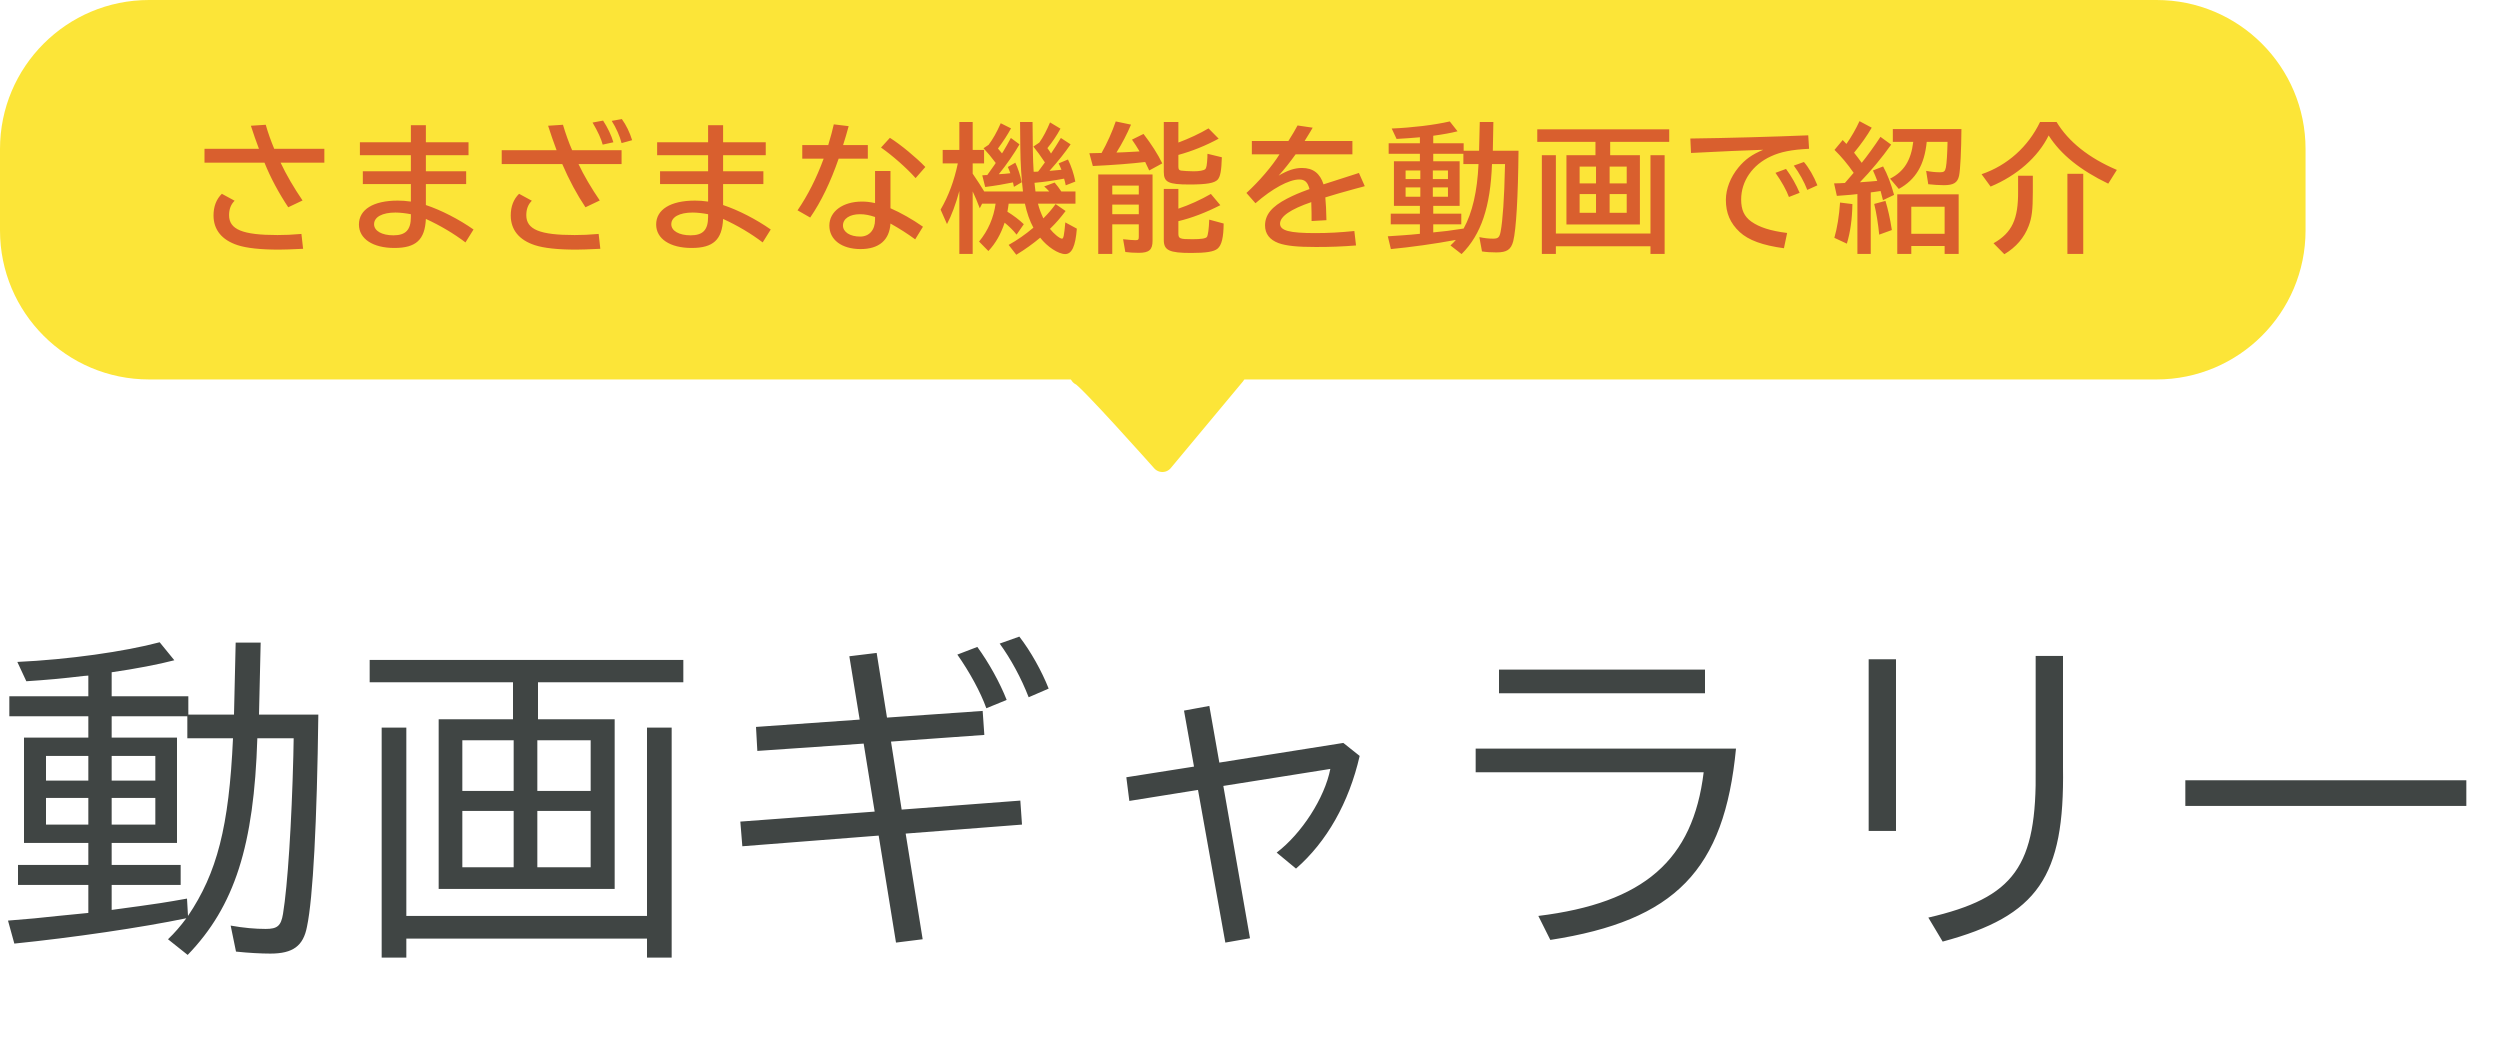 <svg width="270" height="113" viewBox="0 0 270 113" fill="none" xmlns="http://www.w3.org/2000/svg">
<path d="M9.54 79.66H2.592V91.036H9.54V93.412H1.944V95.572H9.54V98.596L6.264 98.92C3.924 99.172 3.564 99.208 0.864 99.424L1.548 101.908C7.884 101.26 15.264 100.18 20.124 99.172C19.512 100 18.864 100.756 18.144 101.44L20.268 103.132C25.344 97.876 27.432 91.324 27.792 79.732H31.716L31.68 81.64C31.5 88.84 31.068 95.644 30.564 98.704C30.348 100 29.952 100.324 28.692 100.324C27.576 100.324 26.316 100.216 24.912 99.964L25.488 102.772C26.82 102.916 28.224 102.988 29.196 102.988C31.644 102.988 32.76 102.16 33.156 100.072C33.804 97.012 34.236 88.732 34.38 77.176H27.972L28.152 69.4H25.452L25.272 77.176H20.34V75.196H12.06V72.604C14.58 72.244 17.208 71.74 18.828 71.308L17.244 69.364C13.464 70.372 7.38 71.236 1.872 71.488L2.844 73.576C5.04 73.432 6.66 73.288 9.072 73L9.54 72.964V75.196H1.008V77.356H9.54V79.66ZM12.06 79.66V77.356H20.232V79.732H25.164C24.732 89.308 23.436 94.276 20.304 98.92L20.196 97.048C17.748 97.48 17.64 97.516 12.06 98.272V95.572H19.512V93.412H12.06V91.036H19.116V79.66H12.06ZM9.54 81.64V84.304H4.968V81.64H9.54ZM12.06 81.64H16.776V84.304H12.06V81.64ZM9.54 86.176V89.056H4.968V86.176H9.54ZM12.06 86.176H16.776V89.056H12.06V86.176ZM55.404 77.68H47.376V96.004H66.384V77.68H58.104V73.684H73.8V71.272H39.924V73.684H55.404V77.68ZM55.476 79.948V85.42H49.932V79.948H55.476ZM58.032 79.948H63.792V85.42H58.032V79.948ZM55.476 87.58V93.664H49.932V87.58H55.476ZM58.032 87.58H63.792V93.664H58.032V87.58ZM43.884 98.92V78.58H41.22V103.42H43.884V101.368H69.876V103.42H72.54V78.58H69.876V98.92H43.884ZM94.68 70.516L91.728 70.876L92.844 77.716L81.648 78.508L81.792 81.1L93.276 80.308L94.464 87.652L79.956 88.732L80.172 91.396L94.896 90.244L96.768 101.8L99.648 101.44L97.812 90.028L110.376 89.056L110.196 86.464L97.38 87.436L96.228 80.092L106.308 79.372L106.128 76.78L95.796 77.5L94.68 70.516ZM108.72 75.592C108 73.756 106.812 71.596 105.552 69.868L103.392 70.696C104.688 72.532 105.912 74.764 106.524 76.492L108.72 75.592ZM113.256 74.368C112.5 72.46 111.312 70.336 110.088 68.752L107.964 69.508C109.152 71.128 110.304 73.252 111.096 75.304L113.256 74.368ZM130.608 76.24L127.872 76.744L128.952 82.792L121.644 83.944L121.968 86.5L129.384 85.312L132.336 101.8L135 101.332L132.12 84.88L143.676 83.044C143.064 86.176 140.58 90.028 137.88 92.08L139.968 93.808C143.28 90.928 145.692 86.68 146.844 81.64L145.08 80.236L131.688 82.36L130.608 76.24ZM161.892 72.316V74.872H184.14V72.316H161.892ZM159.372 80.848V83.404H183.996C182.844 92.908 177.552 97.516 166.14 98.92L167.436 101.512C180.936 99.424 186.228 93.988 187.488 80.848H159.372ZM201.816 71.2V89.74H204.768V71.2H201.816ZM219.852 70.84V82.936C219.996 93.592 217.584 96.94 208.26 99.1L209.808 101.692C220.104 98.92 222.984 94.708 222.804 82.9V70.84H219.852ZM236.016 84.268V87.04H266.364V84.268H236.016Z" fill="#404544"/>
<path d="M232.903 0H16.097C7.207 0 0 7.207 0 16.097V24.884C0 33.775 7.207 40.981 16.097 40.981H232.903C241.793 40.981 249 33.775 249 24.884V16.097C249 7.207 241.793 0 232.903 0Z" fill="#FCE538"/>
<path d="M116.719 40.462C117.238 40.462 125.538 49.8 125.538 49.8L133.319 40.462H116.719Z" fill="#FCE538" stroke="#FCE538" stroke-width="2.354" stroke-linecap="round" stroke-linejoin="round"/>
<path d="M22.085 16.07V17.57H28.565C29.21 19.175 30.11 20.855 31.13 22.385L32.675 21.65C31.745 20.285 30.92 18.875 30.305 17.57H35.03V16.07H29.615C29.27 15.245 28.94 14.33 28.7 13.475L27.095 13.58C27.335 14.345 27.695 15.35 27.965 16.07H22.085ZM32.555 25.265C31.49 25.355 30.83 25.385 29.96 25.385C26.195 25.385 24.74 24.785 24.74 23.24C24.74 22.595 24.935 22.07 25.34 21.68L23.96 20.93C23.36 21.515 23.06 22.31 23.06 23.27C23.06 24.815 23.96 25.925 25.67 26.48C26.63 26.795 28.13 26.96 30.125 26.96C30.68 26.96 31.46 26.93 32.735 26.87L32.555 25.265ZM44.375 13.52V15.365H38.87V16.76H44.375V18.5H39.185V19.88H44.375V21.77C43.805 21.695 43.445 21.665 42.95 21.665C40.325 21.665 38.765 22.625 38.765 24.245C38.765 25.79 40.265 26.78 42.59 26.78C44.93 26.78 45.89 25.895 45.995 23.645C47.57 24.365 49.025 25.235 50.27 26.18L51.14 24.785C49.58 23.69 47.63 22.685 45.995 22.145V19.88H50.345V18.5H45.995V16.76H50.6V15.365H45.995V13.52H44.375ZM44.375 23.42C44.375 24.83 43.82 25.415 42.485 25.415C41.24 25.415 40.4 24.935 40.4 24.215C40.4 23.435 41.285 22.955 42.71 22.955C43.19 22.955 43.835 23.03 44.375 23.135V23.42ZM54.185 16.22V17.72H60.725C61.475 19.46 62.315 21.02 63.23 22.385L64.775 21.65C63.875 20.33 63.05 18.935 62.48 17.72H67.13V16.22H61.79C61.43 15.395 61.085 14.435 60.8 13.475L59.195 13.58C59.405 14.24 59.825 15.485 60.11 16.22H54.185ZM66.245 15.365C66.02 14.6 65.63 13.79 65.135 13.025L63.995 13.235C64.565 14.195 64.94 15.02 65.09 15.62L66.245 15.365ZM68.27 15.14C68.015 14.3 67.625 13.505 67.16 12.86L66.065 13.055C66.545 13.805 66.95 14.735 67.13 15.455L68.27 15.14ZM64.655 25.265C63.59 25.355 62.93 25.385 62.06 25.385C58.295 25.385 56.84 24.785 56.84 23.24C56.84 22.595 57.035 22.07 57.44 21.68L56.06 20.93C55.46 21.515 55.16 22.31 55.16 23.27C55.16 24.815 56.06 25.925 57.77 26.48C58.73 26.795 60.23 26.96 62.225 26.96C62.78 26.96 63.56 26.93 64.835 26.87L64.655 25.265ZM76.475 13.52V15.365H70.97V16.76H76.475V18.5H71.285V19.88H76.475V21.77C75.905 21.695 75.545 21.665 75.05 21.665C72.425 21.665 70.865 22.625 70.865 24.245C70.865 25.79 72.365 26.78 74.69 26.78C77.03 26.78 77.99 25.895 78.095 23.645C79.67 24.365 81.125 25.235 82.37 26.18L83.24 24.785C81.68 23.69 79.73 22.685 78.095 22.145V19.88H82.445V18.5H78.095V16.76H82.7V15.365H78.095V13.52H76.475ZM76.475 23.42C76.475 24.83 75.92 25.415 74.585 25.415C73.34 25.415 72.5 24.935 72.5 24.215C72.5 23.435 73.385 22.955 74.81 22.955C75.29 22.955 75.935 23.03 76.475 23.135V23.42ZM94.505 18.47V21.935C93.95 21.815 93.56 21.77 93.095 21.77C91.025 21.77 89.57 22.835 89.57 24.365C89.57 25.895 90.905 26.9 92.945 26.9C94.94 26.9 96.065 25.925 96.17 24.14C97.13 24.68 97.985 25.22 98.84 25.85L99.68 24.485C98.525 23.675 97.295 22.985 96.17 22.49V18.47H94.505ZM94.505 23.735C94.505 24.845 93.875 25.55 92.9 25.55C91.79 25.55 91.04 25.055 91.04 24.35C91.04 23.615 91.775 23.135 92.87 23.135C93.41 23.135 93.875 23.225 94.505 23.435V23.735ZM86.645 15.665V17.135H88.955C88.175 19.265 87.23 21.11 86.135 22.715L87.5 23.495C88.685 21.77 89.69 19.685 90.575 17.135H93.725V15.665H91.055C91.31 14.885 91.415 14.48 91.655 13.625L90.05 13.43C89.87 14.21 89.765 14.6 89.45 15.665H86.645ZM99.935 18.035C98.96 17.015 97.295 15.635 96.11 14.885L95.15 15.935C96.395 16.805 97.91 18.14 98.885 19.235L99.935 18.035ZM116.15 21.995V20.675H114.62C114.38 20.315 114.17 20.03 113.9 19.715L112.775 20.135C112.955 20.3 113.18 20.51 113.315 20.675H111.83C111.815 20.555 111.77 20.135 111.725 19.745L111.875 19.73C112.715 19.655 113.81 19.505 114.92 19.295C114.98 19.475 115.01 19.595 115.1 20.015L116.135 19.61C115.985 18.815 115.7 17.945 115.34 17.225L114.335 17.645C114.455 17.9 114.53 18.065 114.635 18.335C114.275 18.38 114.11 18.395 113.69 18.425L113.345 18.455C114.32 17.36 114.995 16.505 115.625 15.59L114.575 14.9C114.2 15.53 113.885 16.025 113.51 16.58C113.45 16.475 113.27 16.19 113.12 15.995C113.675 15.32 114.125 14.645 114.53 13.895L113.405 13.22C113.045 14.075 112.67 14.81 112.25 15.395L111.605 15.83C112.01 16.325 112.37 16.82 112.85 17.54C112.565 17.93 112.4 18.155 112.355 18.215C112.25 18.365 112.235 18.38 112.115 18.53L111.89 18.545H111.785H111.635C111.59 17.84 111.56 17.18 111.545 16.07L111.515 13.175H110.165L110.195 16.025C110.21 17.57 110.315 19.37 110.48 20.675H106.295C105.905 20.045 105.605 19.565 105.05 18.755V17.645H106.28V16.19H105.05V13.175H103.61V16.19H101.81V17.645H103.445C103.055 19.505 102.455 21.14 101.585 22.64L102.275 24.2C102.755 23.3 103.22 22.055 103.61 20.63V27.425H105.05V20.675C105.32 21.245 105.545 21.785 105.815 22.49L106.07 21.995H107.525C107.315 23.525 106.715 24.905 105.74 26.09L106.745 27.11C107.525 26.285 108.095 25.28 108.5 24.05C108.995 24.455 109.415 24.86 109.79 25.34L110.57 24.215C110.09 23.75 109.46 23.27 108.8 22.865C108.845 22.625 108.905 22.265 108.935 21.995H110.69C110.915 23.015 111.2 23.84 111.605 24.59C110.72 25.34 109.85 25.94 108.935 26.45L109.76 27.515C110.765 26.9 111.59 26.3 112.34 25.67C113.105 26.66 114.305 27.44 115.04 27.44C115.76 27.44 116.15 26.6 116.3 24.695L115.055 24.02C114.92 25.475 114.86 25.775 114.695 25.775C114.455 25.775 113.81 25.25 113.39 24.71L113.435 24.68L113.48 24.635C114.065 24.065 114.515 23.54 115.085 22.79L114.005 22.04C113.585 22.625 113.255 23 112.685 23.585C112.43 23.045 112.235 22.535 112.1 21.995H116.15ZM107.36 17.87C107.135 18.2 106.82 18.635 106.625 18.905H106.49C106.43 18.92 106.265 18.92 106.085 18.935L106.4 20.195C107.48 20.06 108.455 19.895 109.4 19.7L109.505 20.18L110.345 19.685C110.195 18.935 109.925 18.125 109.655 17.57L108.845 18.035C108.935 18.23 109.04 18.485 109.115 18.71C108.74 18.755 108.395 18.785 107.87 18.815C108.68 17.825 109.595 16.49 110.105 15.59L109.175 14.9C108.86 15.485 108.62 15.905 108.35 16.355C108.29 16.445 108.245 16.505 108.215 16.565C108.155 16.505 108.035 16.355 107.78 16.04C108.35 15.275 108.815 14.555 109.19 13.865L108.08 13.31C107.63 14.33 107.24 15.005 106.775 15.635L106.22 16.01C106.655 16.475 107.06 16.955 107.54 17.6L107.36 17.87ZM118.025 17.93C120.23 17.825 122.195 17.675 123.68 17.495C123.905 17.945 123.95 18.05 124.115 18.41L125.525 17.645C125.075 16.7 124.325 15.53 123.5 14.465L122.255 15.08C122.57 15.545 122.795 15.875 122.99 16.22C123.02 16.28 123.02 16.28 123.065 16.355C122.48 16.385 122.165 16.4 121.955 16.415L121.37 16.445C121.145 16.445 120.905 16.46 120.575 16.475C121.19 15.5 121.715 14.48 122.15 13.46L120.5 13.115C120.14 14.18 119.54 15.53 118.97 16.52C118.385 16.535 117.95 16.55 117.65 16.55L118.025 17.93ZM124.475 18.845H118.61V27.425H120.125V24.23H122.99V25.565C122.99 25.88 122.93 25.94 122.63 25.94C122.375 25.94 121.82 25.895 121.295 25.835L121.535 27.215C121.94 27.275 122.48 27.305 122.99 27.305C124.1 27.305 124.475 26.975 124.475 26.015V18.845ZM120.125 20.045H122.99V21.005H120.125V20.045ZM120.125 22.1H122.99V23.135H120.125V22.1ZM127.265 13.175H125.69V18.56C125.69 19.685 126.17 19.925 128.465 19.925C130.325 19.925 131.165 19.775 131.51 19.4C131.795 19.07 131.915 18.455 131.96 16.985L130.415 16.61L130.4 16.73V16.955C130.355 17.855 130.295 18.14 130.16 18.275C129.995 18.41 129.545 18.5 128.915 18.5C128.54 18.5 127.685 18.455 127.55 18.425C127.325 18.38 127.265 18.275 127.265 17.975V16.73C128.75 16.325 130.235 15.725 131.615 14.975L130.52 13.865C129.59 14.42 128.39 14.975 127.265 15.395V13.175ZM127.265 20.405H125.69V25.925C125.69 27.035 126.29 27.32 128.645 27.32C130.25 27.32 131.105 27.185 131.495 26.855C131.945 26.48 132.14 25.64 132.155 24.14L130.595 23.72C130.565 24.725 130.46 25.445 130.34 25.595C130.205 25.76 129.725 25.835 128.78 25.835C127.4 25.835 127.265 25.775 127.265 25.205V23.885C128.72 23.54 130.235 22.955 131.795 22.16L130.775 20.945C129.68 21.575 128.465 22.13 127.265 22.535V20.405ZM135.2 15.23V16.67H138.185C137.405 17.93 135.995 19.58 134.615 20.84L135.59 21.95C137.405 20.36 139.22 19.385 140.315 19.385C140.93 19.385 141.23 19.67 141.425 20.42C140.24 20.855 139.79 21.05 138.995 21.455C137.345 22.31 136.625 23.195 136.625 24.35C136.625 25.25 137.12 25.895 138.08 26.255C138.92 26.555 140.105 26.675 142.115 26.675C143.735 26.675 144.89 26.63 146.45 26.51L146.27 24.95C144.785 25.1 143.495 25.175 142.07 25.175C139.235 25.175 138.245 24.905 138.245 24.155C138.245 23.375 139.385 22.595 141.62 21.83V21.98C141.65 22.805 141.65 23.09 141.65 23.87L143.255 23.78C143.24 22.685 143.195 22.04 143.135 21.32C143.975 21.05 145.04 20.75 146.405 20.375L147.14 20.18L147.395 20.105L146.765 18.68C145.805 18.98 144.065 19.55 142.94 19.91C142.565 18.725 141.815 18.14 140.615 18.14C139.82 18.14 139.07 18.395 138.095 18.965C138.695 18.305 139.31 17.525 139.925 16.67H146.06V15.23H140.9L140.99 15.08C141.53 14.21 141.545 14.18 141.77 13.79L140.135 13.55C139.88 14.03 139.625 14.465 139.145 15.23H135.2ZM159.74 16.28H158.075V15.47H154.79V14.66C155.78 14.525 156.725 14.36 157.415 14.18L156.575 13.115C154.88 13.505 152.495 13.79 150.305 13.88L150.83 15.005C151.67 14.96 152.72 14.885 153.35 14.825V15.47H149.975V16.61H153.35V17.42H150.545V22.235H153.35V23.075H150.2V24.23H153.35V25.25L152.435 25.34C152.045 25.37 151.13 25.445 149.885 25.52L150.215 26.9C152.405 26.69 154.985 26.33 157.235 25.91C157.055 26.12 156.92 26.255 156.65 26.51L157.85 27.44C159.965 25.34 160.97 22.325 161.135 17.72H162.545L162.53 18.155C162.47 21.305 162.29 23.885 162.065 25.025C161.945 25.64 161.795 25.775 161.255 25.775C160.805 25.775 160.37 25.73 159.77 25.61L160.055 27.155C160.535 27.23 161.075 27.26 161.615 27.26C162.74 27.26 163.19 26.96 163.43 26.045C163.745 24.785 163.955 21.215 164 16.28H161.225L161.285 13.175H159.815L159.74 16.28ZM159.68 17.72C159.545 20.675 159.02 22.955 158.075 24.68L157.79 24.725C156.62 24.905 155.975 24.995 154.79 25.1V24.23H157.82V23.075H154.79V22.235H157.64V17.42H154.79V16.61H158.045V17.72H159.68ZM153.395 18.41V19.34H151.805V18.41H153.395ZM154.745 18.41H156.38V19.34H154.745V18.41ZM153.395 20.24V21.245H151.805V20.24H153.395ZM154.745 20.24H156.38V21.245H154.745V20.24ZM172.31 16.76H169.175V24.245H177.11V16.76H173.9V15.32H180.275V13.97H166.025V15.32H172.31V16.76ZM172.37 17.99V19.805H170.6V17.99H172.37ZM173.84 17.99H175.685V19.805H173.84V17.99ZM172.37 20.96V22.985H170.6V20.96H172.37ZM173.84 20.96H175.685V22.985H173.84V20.96ZM168.035 25.22V16.76H166.52V27.425H168.035V26.6H178.25V27.425H179.78V16.76H178.25V25.22H168.035ZM182.63 16.52C185.57 16.37 188.795 16.22 190.43 16.175C189.185 16.7 188.465 17.225 187.745 18.095C186.89 19.13 186.395 20.405 186.395 21.59C186.395 23.015 186.86 24.095 187.88 25.055C188.84 25.94 190.34 26.495 192.665 26.81L193.01 25.16C191.21 24.935 190.01 24.545 189.14 23.93C188.375 23.375 188.045 22.67 188.045 21.545C188.045 19.565 189.26 17.795 191.27 16.88C192.305 16.4 193.505 16.16 195.38 16.07L195.29 14.615C191.69 14.765 186.425 14.915 182.555 14.96L182.63 16.52ZM194.36 20.825C194 19.97 193.49 19.055 192.89 18.245L191.75 18.665C192.41 19.595 192.95 20.57 193.205 21.275L194.36 20.825ZM196.28 20.015C195.89 19.04 195.365 18.125 194.825 17.495L193.73 17.885C194.315 18.665 194.87 19.67 195.185 20.51L196.28 20.015ZM210.335 15.32C210.305 16.655 210.245 17.6 210.155 18.095C210.065 18.515 209.945 18.605 209.525 18.605C209.06 18.605 208.58 18.56 208.025 18.455L208.25 19.895C208.79 19.955 209.405 20 209.93 20C210.995 20 211.415 19.73 211.58 18.98C211.715 18.335 211.82 16.205 211.835 13.94H204.425V15.32H206.63C206.39 17.33 205.625 18.545 204.125 19.295L205.07 20.405C206.9 19.4 207.845 17.81 208.085 15.32H210.335ZM211.535 20.99H204.905V27.425H206.42V26.57H210.02V27.425H211.535V20.99ZM206.42 22.325H210.02V25.25H206.42V22.325ZM199.46 26.315C199.835 25.07 200.03 23.705 200.06 22.04L198.725 21.875C198.635 23.285 198.41 24.65 198.11 25.685L199.46 26.315ZM204.32 24.845C204.125 23.57 203.915 22.655 203.63 21.695L202.415 22.025C202.655 23.015 202.835 24.155 202.955 25.34L204.32 24.845ZM198.38 21.155C199.085 21.11 199.25 21.095 199.91 21.035L200.6 20.96V27.425H202.04V20.78L202.385 20.735C202.76 20.675 202.835 20.675 203.105 20.63C203.195 20.96 203.255 21.185 203.36 21.62L204.56 21.05C204.215 19.805 203.855 18.845 203.375 17.975L202.28 18.41C202.445 18.77 202.595 19.13 202.745 19.535C202.16 19.595 201.755 19.625 200.87 19.685C202.025 18.5 203.285 16.985 204.245 15.62L203.09 14.78C202.445 15.77 201.62 16.895 201.065 17.585C200.75 17.15 200.585 16.925 200.24 16.49C201.02 15.545 201.65 14.645 202.145 13.79L200.825 13.085C200.435 13.94 199.94 14.795 199.415 15.545C199.28 15.395 199.25 15.365 199.01 15.125L198.125 16.19C198.86 16.91 199.52 17.69 200.195 18.665C199.73 19.205 199.58 19.385 199.25 19.76C198.95 19.775 198.815 19.775 198.68 19.79C198.515 19.79 198.41 19.79 198.08 19.805L198.38 21.155ZM214.985 20.15C217.835 18.965 220.115 16.955 221.255 14.63C222.56 16.685 224.675 18.38 227.69 19.835L228.62 18.35C225.59 17.06 223.4 15.305 222.11 13.175H220.325C219.035 15.86 216.785 17.87 214.01 18.815L214.985 20.15ZM217.955 18.98V20.63C217.985 23.675 217.295 25.145 215.3 26.27L216.47 27.455C217.73 26.705 218.615 25.67 219.095 24.41C219.44 23.51 219.545 22.685 219.545 20.75V18.98H217.955ZM223.28 18.77V27.425H224.99V18.77H223.28Z" fill="#D95F2E"/>
</svg>
